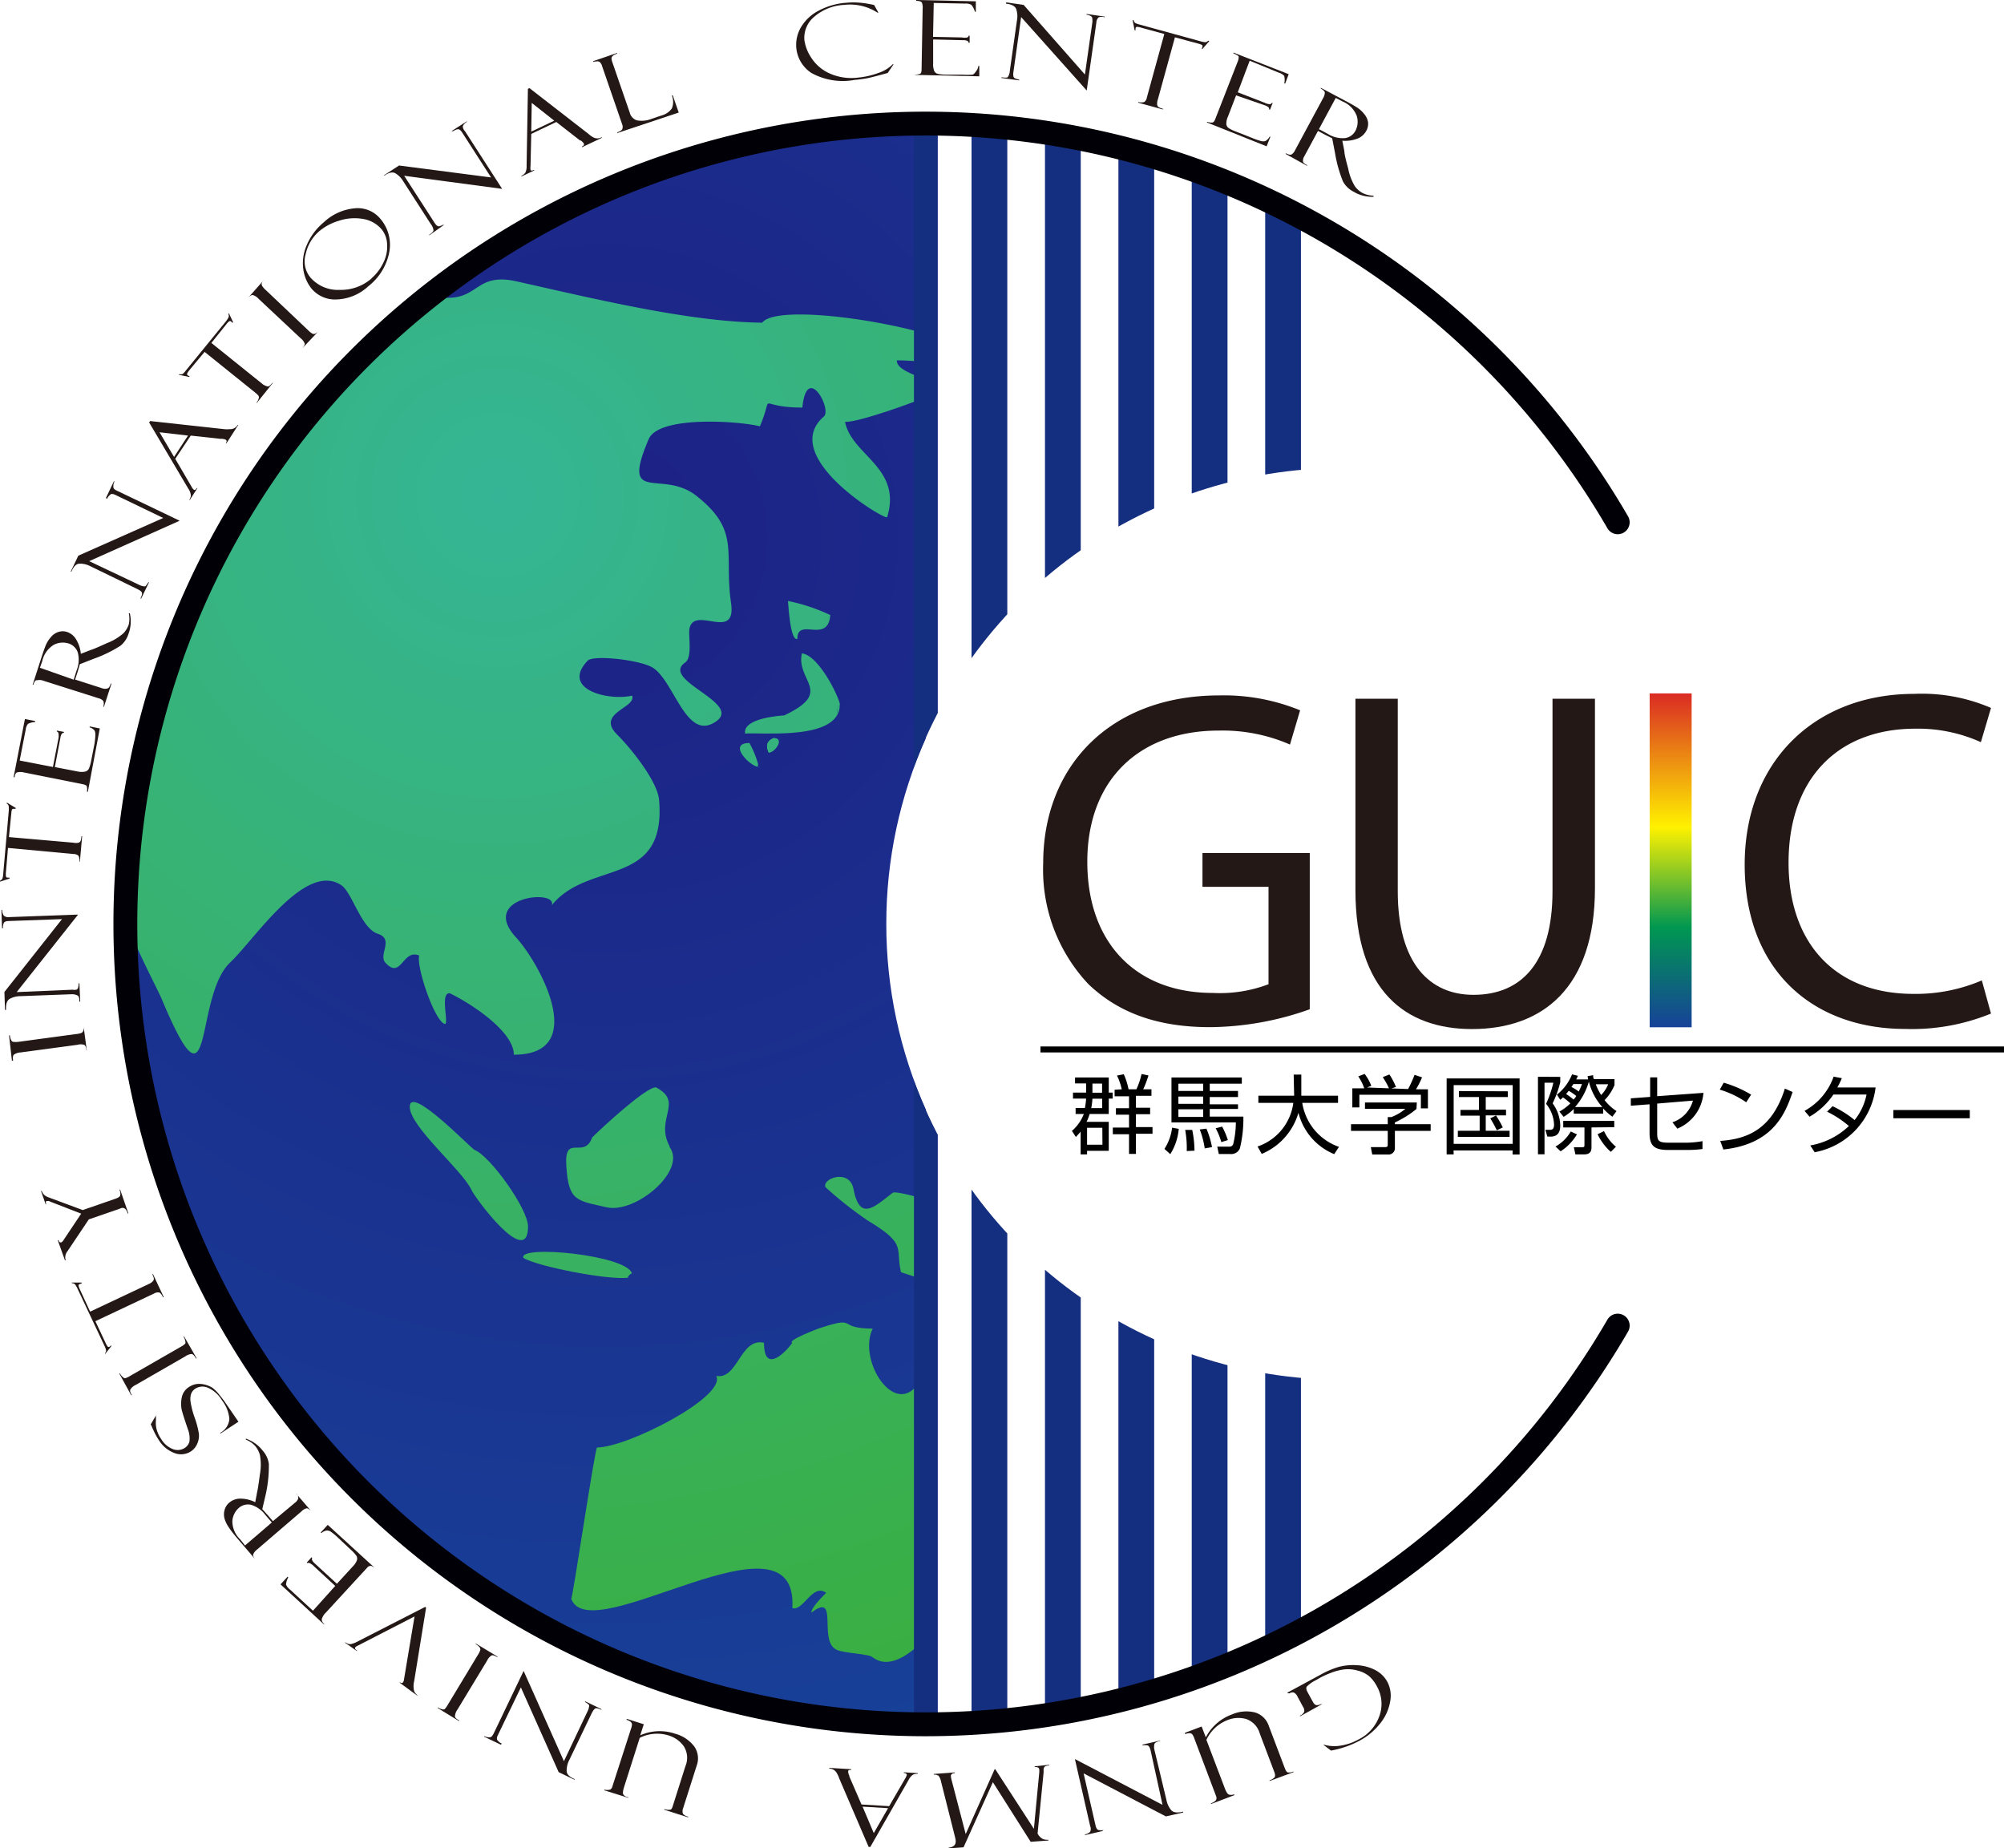 <svg xmlns="http://www.w3.org/2000/svg" xmlns:xlink="http://www.w3.org/1999/xlink" viewBox="0 0 168.09 155.01"><defs><style>.cls-1,.cls-18,.cls-19,.cls-20,.cls-21{fill:none;}.cls-2{fill:#231815;}.cls-3{clip-path:url(#clip-path);}.cls-4{fill:url(#名称未設定グラデーション_24);}.cls-5{fill:url(#名称未設定グラデーション_9);}.cls-6{fill:url(#名称未設定グラデーション_9-2);}.cls-7{fill:url(#名称未設定グラデーション_9-4);}.cls-8{fill:url(#名称未設定グラデーション_9-5);}.cls-9{fill:url(#名称未設定グラデーション_9-6);}.cls-10{fill:url(#名称未設定グラデーション_9-7);}.cls-11{fill:url(#名称未設定グラデーション_9-8);}.cls-12{fill:url(#名称未設定グラデーション_9-9);}.cls-13{fill:url(#名称未設定グラデーション_9-10);}.cls-14{fill:url(#名称未設定グラデーション_9-11);}.cls-15{fill:url(#名称未設定グラデーション_9-12);}.cls-16{fill:url(#名称未設定グラデーション_9-13);}.cls-17{clip-path:url(#clip-path-2);}.cls-18,.cls-19{stroke:#152f80;}.cls-18,.cls-19,.cls-20{stroke-linecap:round;stroke-linejoin:round;}.cls-18{stroke-width:3px;}.cls-19,.cls-20{stroke-width:2px;}.cls-20{stroke:#000006;}.cls-21{stroke:#000;stroke-miterlimit:10;stroke-width:0.5px;}.cls-22{fill:url(#名称未設定グラデーション_346);}</style><clipPath id="clip-path"><path id="SVGID" class="cls-1" d="M74.34,77.48a38.08,38.08,0,0,1,3.32-15.58V10.37a67.12,67.12,0,0,0,0,134.24V93.06A38.08,38.08,0,0,1,74.34,77.48Z"/></clipPath><radialGradient id="名称未設定グラデーション_24" cx="50.73" cy="45.06" r="109.25" gradientUnits="userSpaceOnUse"><stop offset="0" stop-color="#a0d8f1"/><stop offset="0" stop-color="#1d2185"/><stop offset="1" stop-color="#174299"/></radialGradient><radialGradient id="名称未設定グラデーション_9" cx="41.73" cy="41.56" r="118.42" gradientUnits="userSpaceOnUse"><stop offset="0" stop-color="#35b595"/><stop offset="1" stop-color="#3aae36"/></radialGradient><radialGradient id="名称未設定グラデーション_9-2" cx="41.73" cy="41.56" r="118.42" xlink:href="#名称未設定グラデーション_9"/><radialGradient id="名称未設定グラデーション_9-4" cx="41.73" cy="41.56" r="118.42" xlink:href="#名称未設定グラデーション_9"/><radialGradient id="名称未設定グラデーション_9-5" cx="41.75" cy="41.56" r="118.38" xlink:href="#名称未設定グラデーション_9"/><radialGradient id="名称未設定グラデーション_9-6" cx="41.74" cy="41.56" r="118.42" xlink:href="#名称未設定グラデーション_9"/><radialGradient id="名称未設定グラデーション_9-7" cx="41.73" cy="41.56" r="118.42" xlink:href="#名称未設定グラデーション_9"/><radialGradient id="名称未設定グラデーション_9-8" cx="41.74" cy="41.56" r="118.41" xlink:href="#名称未設定グラデーション_9"/><radialGradient id="名称未設定グラデーション_9-9" cx="41.74" cy="42.16" r="116.82" xlink:href="#名称未設定グラデーション_9"/><radialGradient id="名称未設定グラデーション_9-10" cx="41.74" cy="41.56" r="118.42" xlink:href="#名称未設定グラデーション_9"/><radialGradient id="名称未設定グラデーション_9-11" cx="41.74" cy="41.56" r="118.42" xlink:href="#名称未設定グラデーション_9"/><radialGradient id="名称未設定グラデーション_9-12" cx="41.74" cy="41.56" r="118.42" xlink:href="#名称未設定グラデーション_9"/><radialGradient id="名称未設定グラデーション_9-13" cx="41.74" cy="41.56" r="118.42" xlink:href="#名称未設定グラデーション_9"/><clipPath id="clip-path-2"><path id="SVGID-2" data-name="SVGID" class="cls-1" d="M112.57,115.71A38.23,38.23,0,1,1,138.71,49.6a67.12,67.12,0,1,0,0,55.76A38.09,38.09,0,0,1,112.57,115.71Z"/></clipPath><linearGradient id="名称未設定グラデーション_346" x1="140.13" y1="58.15" x2="140.13" y2="86.2" gradientUnits="userSpaceOnUse"><stop offset="0" stop-color="#da2b24"/><stop offset="0.4" stop-color="#fff100"/><stop offset="0.7" stop-color="#009751"/><stop offset="1" stop-color="#174299"/></linearGradient></defs><title>アセット 1</title><g id="レイヤー_2" data-name="レイヤー 2"><g id="レイヤー_1-2" data-name="レイヤー 1"><path class="cls-2" d="M108,142l0-.06,2.81-1.52a7.24,7.24,0,0,1,1.49-.63,4.68,4.68,0,0,1,1.53-.14,3.75,3.75,0,0,1,1.55.42,2.41,2.41,0,0,1,1,1,2.52,2.52,0,0,1,.23,1.59,4,4,0,0,1-.81,1.83A5.53,5.53,0,0,1,114,146a8.16,8.16,0,0,1-2.36.81l-.64-.49.07,0a3.15,3.15,0,0,0,1.33.08,4.39,4.39,0,0,0,1.54-.52,3.51,3.51,0,0,0,1.77-2,3,3,0,0,0-.23-2.48,3,3,0,0,0-.62-.81,2.39,2.39,0,0,0-.95-.48,2.93,2.93,0,0,0-1.14-.11,4.57,4.57,0,0,0-1.13.29,7,7,0,0,0-.91.41l-.37.21a3,3,0,0,0-.74.52q-.12.16.05.47l.46.84c.09.16.19.25.31.26a.68.68,0,0,0,.4-.12l0,.06-1.8,1,0-.06a.7.7,0,0,0,.35-.31.56.56,0,0,0-.09-.42l-.47-.87a.72.72,0,0,0-.29-.33.43.43,0,0,0-.38.06Z"/><path class="cls-2" d="M99.39,145.32l1.4-.53.35.91a4,4,0,0,1,2.19-1.92,3,3,0,0,1,1.93-.17,1.74,1.74,0,0,1,1.16,1.12l1.34,3.54q.12.32.25.37a.8.8,0,0,0,.48-.08l0,.06-2,.74,0-.06a1,1,0,0,0,.41-.24q.1-.13,0-.42l-1.23-3.25a1.8,1.8,0,0,0-1.15-1.23,2.41,2.41,0,0,0-1.53.08,3.24,3.24,0,0,0-1.8,1.67l1.52,4c.13.35.25.54.35.58a.59.59,0,0,0,.4,0l.07,0,0,.06-1.95.74,0-.06a.93.93,0,0,0,.42-.27.42.42,0,0,0,0-.34l-1.82-4.82a1.32,1.32,0,0,0-.18-.36.31.31,0,0,0-.2-.09.89.89,0,0,0-.39.08Z"/><path class="cls-2" d="M92.46,153.56,91,153.9v-.06a.81.81,0,0,0,.44-.22.59.59,0,0,0,0-.48l-1.28-5.62,7.35,3.84-1-4.56a1,1,0,0,0-.12-.31.26.26,0,0,0-.15-.12,1.71,1.71,0,0,0-.41,0v-.06l1.48-.34V146c-.26.06-.42.14-.47.23a1,1,0,0,0,0,.56l1,4.17a1.89,1.89,0,0,0,.4.85q.27.3,1,.12V152l-1.45.33-6.9-3.61,1,4.36q.08.35.25.39a.94.94,0,0,0,.42,0Z"/><path class="cls-2" d="M80.82,154.92l-1.25.09v-.06q.63-.07.59-.58a1.89,1.89,0,0,0-.05-.29l-1.19-4.72a1.07,1.07,0,0,0-.2-.44.6.6,0,0,0-.4-.09v-.06l1.77-.13v.06c-.24,0-.35.11-.33.3a1.8,1.8,0,0,0,.05.25L81,153.81l2.43-5.44h.05l3.24,5,.45-4.72a1.25,1.25,0,0,0,0-.24c0-.16-.14-.24-.38-.22v-.06L88,148v.06a.73.73,0,0,0-.35.08.34.34,0,0,0-.11.18,1.35,1.35,0,0,0,0,.27l-.51,5.17a1,1,0,0,0,.48.48,1.17,1.17,0,0,0,.43.05v.06l-1.49.11-3.17-5Z"/><path class="cls-2" d="M72.26,151.33l2.32.14,1.34-2.31a1.2,1.2,0,0,0,.14-.31c0-.09-.08-.15-.25-.16v-.06l1.17.07v.06a.78.78,0,0,0-.4.07,1.15,1.15,0,0,0-.38.46L73,154.89h-.14l-2.47-5.75a2.15,2.15,0,0,0-.19-.42.72.72,0,0,0-.64-.4v-.06l1.84.11v.06c-.17,0-.25,0-.26.14a.9.9,0,0,0,.1.35.13.13,0,0,1,0,.06v0Zm2.23.31-2.14-.13.94,2.22Z"/><path class="cls-2" d="M52.57,144.15l1.43.45-.3.93a4,4,0,0,1,2.91-.14,3,3,0,0,1,1.62,1.07,1.74,1.74,0,0,1,.21,1.6l-1.15,3.61a.63.63,0,0,0,0,.45.79.79,0,0,0,.43.23l0,.06-2-.64,0-.06a1,1,0,0,0,.47.06q.16,0,.25-.34l1.05-3.31a1.8,1.8,0,0,0-.14-1.68,2.41,2.41,0,0,0-1.24-.89,3.24,3.24,0,0,0-2.45.19l-1.3,4.08q-.17.54-.08.67a.59.59,0,0,0,.34.22l.07,0,0,.06-2-.63,0-.06a.92.92,0,0,0,.49,0,.42.42,0,0,0,.19-.28L52.92,145a1.33,1.33,0,0,0,.09-.39.32.32,0,0,0-.1-.2.89.89,0,0,0-.36-.18Z"/><path class="cls-2" d="M42,146.31l-1.38-.66,0-.06a.82.82,0,0,0,.49.1c.11,0,.22-.15.32-.36l2.49-5.2,3.38,7.57,2-4.22a1,1,0,0,0,.1-.32.26.26,0,0,0,0-.19,1.71,1.71,0,0,0-.33-.24l0-.06,1.37.66,0,.06c-.25-.12-.42-.16-.51-.11s-.2.19-.33.46l-1.85,3.86a1.91,1.91,0,0,0-.22.91q0,.41.67.69l0,.06-1.34-.64-3.17-7.11-1.93,4q-.16.33,0,.47a.93.93,0,0,0,.34.25Z"/><path class="cls-2" d="M36.71,143.24l0-.06a1,1,0,0,0,.32.15.3.3,0,0,0,.27,0,1.86,1.86,0,0,0,.27-.38l2.51-4.16a1.62,1.62,0,0,0,.21-.43.31.31,0,0,0-.06-.21,1,1,0,0,0-.32-.26l0-.06,1.81,1.09,0,.06q-.34-.21-.49-.15a1,1,0,0,0-.37.43l-2.49,4.11a1.08,1.08,0,0,0-.21.56c0,.12.13.23.35.35l0,.06Z"/><path class="cls-2" d="M35.66,134.76l.08.06-1,6.16a1.72,1.72,0,0,0,0,.85.83.83,0,0,0,.26.32l0,.05-1.47-1.08,0-.05q.19.15.28,0a.35.35,0,0,0,.06-.13l.9-5.38-4.84,2.49a.38.38,0,0,0-.13.1q-.09.12.15.27l0,.05-1-.7,0-.05a1.33,1.33,0,0,0,.23.13.52.52,0,0,0,.36,0l.24-.08Z"/><path class="cls-2" d="M27.19,136.19l0,.05-3.66-3.37.59-.64.06.05a1.47,1.47,0,0,0-.19.6,1,1,0,0,0,.34.43l1.92,1.77L28.12,133l-1.78-1.64a1.16,1.16,0,0,0-.37-.27.18.18,0,0,0-.18,0l-.06-.05.4-.44.06.05a.22.22,0,0,0,0,.21,1.06,1.06,0,0,0,.24.28l1.83,1.68,1.32-1.44a1.46,1.46,0,0,0,.36-.54.46.46,0,0,0-.07-.4,3.41,3.41,0,0,0-.46-.49l-1-.94a5.85,5.85,0,0,0-.65-.55.68.68,0,0,0-.33-.11.85.85,0,0,0-.47.22l-.06-.05.59-.64,4,3.66,0,0a1.07,1.07,0,0,0-.36-.22c-.1,0-.22,0-.35.17l-3.46,3.76a1.12,1.12,0,0,0-.28.41Q26.89,135.91,27.19,136.19Z"/><path class="cls-2" d="M21.44,130.8l0,0-1.46-1.7q-.56-.65-.78-1a2.5,2.5,0,0,1-.36-.72,1.38,1.38,0,0,1,0-.76,1.21,1.21,0,0,1,.41-.62,1.42,1.42,0,0,1,.93-.32,2.82,2.82,0,0,1,1.23.3l.16-.87q.08-.31.23-1.47a4.51,4.51,0,0,0,0-1.62,2,2,0,0,0-.4-.76,2.17,2.17,0,0,0-.78-.53l0-.08a3,3,0,0,1,1.41,1,2.1,2.1,0,0,1,.52,1.11,11,11,0,0,1-.24,2.47v0L22,126.56l.47.52.42.49L24.77,126a.7.7,0,0,0,.25-.35c0-.1,0-.25-.21-.43l0,0,1.33,1.55,0,0c-.17-.19-.31-.28-.41-.28a.81.81,0,0,0-.42.24L21.5,130a.91.91,0,0,0-.25.33Q21.17,130.49,21.44,130.8Zm-.89-1.19,2.25-1.93-.54-.63a2.35,2.35,0,0,0-1.23-.86,1.18,1.18,0,0,0-1,.27,1.64,1.64,0,0,0-.54,1.07,2.12,2.12,0,0,0,.67,1.58Z"/><path class="cls-2" d="M12.64,119.46l.44-.75,0,0s0,.13,0,.39a2.19,2.19,0,0,0,.06.78,2.59,2.59,0,0,0,.37.79,2,2,0,0,0,1,.86,1.1,1.1,0,0,0,1-.11.9.9,0,0,0,.38-.53,2.11,2.11,0,0,0-.12-1q-.41-1.19-.53-1.66a2.55,2.55,0,0,1,0-1,1.34,1.34,0,0,1,.61-.91,1.6,1.6,0,0,1,.45-.21,1.48,1.48,0,0,1,.51-.05,2.11,2.11,0,0,1,.55.11,1.91,1.91,0,0,1,.49.24,3.09,3.09,0,0,1,.54.55q.33.41.42.54L20,119.23l-1.52,1,0-.07a1.46,1.46,0,0,0,.76-1.16,2.94,2.94,0,0,0-.62-1.56,2.58,2.58,0,0,0-1.18-1.06,1.12,1.12,0,0,0-1.06.08A.87.87,0,0,0,16,117a1.6,1.6,0,0,0,0,.65,7,7,0,0,0,.34,1.27,7.38,7.38,0,0,1,.34,1.31,1.61,1.61,0,0,1-.13.83,1.43,1.43,0,0,1-.51.64,1.52,1.52,0,0,1-1.37.17,2.6,2.6,0,0,1-1.34-1.09,5.48,5.48,0,0,1-.42-.75,5.17,5.17,0,0,1-.21-.48Z"/><path class="cls-2" d="M10,115.18l.06,0a1,1,0,0,0,.21.28q.14.14.24.12a1.85,1.85,0,0,0,.42-.2l4.21-2.42a1.62,1.62,0,0,0,.4-.28.32.32,0,0,0,0-.21,1,1,0,0,0-.15-.38l.06,0,1.05,1.83-.06,0q-.2-.34-.35-.37a1,1,0,0,0-.53.19l-4.17,2.4a1.08,1.08,0,0,0-.46.39q-.07.16.14.48L11,117Z"/><path class="cls-2" d="M6,107.56h.85l0,.07-.18.06a.12.12,0,0,0-.08.13,1,1,0,0,0,.09.27L7.56,110l4.9-2.31a1.06,1.06,0,0,0,.38-.26.3.3,0,0,0,.06-.23,1.55,1.55,0,0,0-.13-.35l.06,0,.91,1.94-.06,0q-.19-.36-.33-.4a.64.64,0,0,0-.43.09L8,110.8l.84,1.79a1.71,1.71,0,0,0,.19.34.13.13,0,0,0,.17,0,.55.55,0,0,0,.14-.11l0,.07-.53.67,0-.07a.42.42,0,0,0,.09-.25,1.61,1.61,0,0,0-.14-.38l-2.24-4.75a2.26,2.26,0,0,0-.22-.39.29.29,0,0,0-.25-.1Z"/><path class="cls-2" d="M3.83,101l-.39-1.12.06,0a.94.94,0,0,0,.2.32,1.14,1.14,0,0,0,.39.22l2.85,1.06,2.74-.95q.33-.11.4-.26a.76.76,0,0,0-.06-.5l.06,0,.69,2-.06,0q-.17-.58-.56-.45l-.17.07-2.53.87-1.79,2.67a.82.82,0,0,0-.15.77l-.06,0L4.84,104l.06,0c.06.16.14.23.24.19a.52.52,0,0,0,.2-.21l1.47-2.2-2.58-1a.47.47,0,0,0-.16-.06H3.93q-.13,0-.06.26v0Z"/><path class="cls-2" d="M.76,86.83H.83a1,1,0,0,0,.08.34c.05.12.11.19.18.2a1.86,1.86,0,0,0,.47,0l4.81-.65a1.65,1.65,0,0,0,.47-.1A.32.32,0,0,0,7,86.41,1,1,0,0,0,7,86H7l.28,2.09H7.25c0-.26-.1-.42-.19-.47a1,1,0,0,0-.56,0l-4.77.64a1.07,1.07,0,0,0-.57.19q-.12.13-.06.5H1Z"/><path class="cls-2" d="M.17,77.84.12,76.31H.18a.83.83,0,0,0,.14.48.59.59,0,0,0,.47.12l5.76-.21L1.4,83.2,6.08,83A.94.94,0,0,0,6.4,83a.26.26,0,0,0,.14-.13,1.65,1.65,0,0,0,.06-.41h.06L6.73,84H6.66q0-.41-.13-.5A1,1,0,0,0,6,83.38l-4.28.16a1.9,1.9,0,0,0-.91.23q-.35.21-.3.92H.42L.37,83.19,5.2,77.08l-4.46.16c-.24,0-.39.07-.43.18a.94.94,0,0,0-.06.42Z"/><path class="cls-2" d="M.58,67.31l.73.44v.08l-.18,0a.12.12,0,0,0-.13.08,1,1,0,0,0-.05.28L.75,70.2l5.39.47a1.06,1.06,0,0,0,.46,0,.3.3,0,0,0,.17-.17,1.51,1.51,0,0,0,.06-.37h.06l-.19,2.14H6.66a.86.86,0,0,0-.08-.51.64.64,0,0,0-.42-.14L.67,71.11l-.17,2a1.64,1.64,0,0,0,0,.39.13.13,0,0,0,.13.1l.17,0v.08L0,73.94v-.08a.42.42,0,0,0,.2-.17,1.6,1.6,0,0,0,.07-.4l.46-5.23a2.13,2.13,0,0,0,0-.45.29.29,0,0,0-.17-.22Z"/><path class="cls-2" d="M1.22,65.18H1.14l.95-4.88.86.17v.08a1.47,1.47,0,0,0-.61.16,1,1,0,0,0-.19.51l-.5,2.56,2.79.54.46-2.38a1.18,1.18,0,0,0,0-.46.18.18,0,0,0-.13-.13l0-.08.59.11v.08a.22.22,0,0,0-.19.09,1.05,1.05,0,0,0-.11.35L4.6,64.33l1.92.37a1.47,1.47,0,0,0,.65,0,.46.46,0,0,0,.3-.27,3.4,3.4,0,0,0,.18-.65l.27-1.37A6,6,0,0,0,8,61.59a.67.67,0,0,0-.08-.34A.84.84,0,0,0,7.52,61v-.08l.85.17-1,5.31H7.29a1.08,1.08,0,0,0,0-.42c0-.1-.14-.17-.33-.21l-5-1a1.13,1.13,0,0,0-.5,0Q1.29,64.77,1.22,65.18Z"/><path class="cls-2" d="M2.8,57.42l-.06,0,.69-2.14q.26-.81.41-1.17a2.51,2.51,0,0,1,.43-.68A1.36,1.36,0,0,1,4.89,53a1.2,1.2,0,0,1,.74,0,1.42,1.42,0,0,1,.76.63,2.82,2.82,0,0,1,.39,1.2l.83-.32q.3-.09,1.37-.58a4.5,4.5,0,0,0,1.38-.83,2,2,0,0,0,.44-.73,2.18,2.18,0,0,0,0-.94h.09a3,3,0,0,1-.11,1.72,2.1,2.1,0,0,1-.67,1,11,11,0,0,1-2.23,1.09h0l-1.18.46-.2.68-.2.61,2.3.74a.71.71,0,0,0,.43,0q.15-.05.26-.4l.06,0-.63,1.94-.06,0a.68.68,0,0,0,0-.49.82.82,0,0,0-.42-.23L3.52,57.05a.91.91,0,0,0-.41,0Q2.93,57,2.8,57.42ZM3.35,56,6.18,57l.25-.79a2.35,2.35,0,0,0,.09-1.5,1.18,1.18,0,0,0-.78-.75,1.64,1.64,0,0,0-1.2.1,2.13,2.13,0,0,0-1,1.4Z"/><path class="cls-2" d="M8.89,41.75l.66-1.38.06,0a.83.83,0,0,0-.1.49q0,.17.36.32l5.2,2.49L7.48,47.06l4.22,2a.94.94,0,0,0,.32.1.26.26,0,0,0,.18,0,1.7,1.7,0,0,0,.24-.33l.06,0-.66,1.37-.06,0c.12-.25.16-.41.12-.51s-.19-.2-.46-.33L7.59,47.49a1.9,1.9,0,0,0-.91-.22q-.41,0-.69.67l-.06,0,.64-1.34,7.12-3.16-4-1.93c-.22-.1-.37-.12-.47,0a.93.93,0,0,0-.25.34Z"/><path class="cls-2" d="M16,36.53,14.7,38.48l1.35,2.31a1.14,1.14,0,0,0,.2.28c.08.05.17,0,.26-.14l.05,0-.64,1-.05,0a.79.79,0,0,0,.14-.38,1.17,1.17,0,0,0-.21-.56l-3.29-5.56.08-.12,6.22.68a2.17,2.17,0,0,0,.46,0,.72.72,0,0,0,.67-.36l.05,0-1,1.55-.05,0c.09-.14.09-.24,0-.3a.88.88,0,0,0-.36-.08h-.11ZM14.6,38.32l1.17-1.79-2.39-.28Z"/><path class="cls-2" d="M19.19,26.25l.36.77-.05.06a.64.64,0,0,0-.13-.13.12.12,0,0,0-.15,0,1,1,0,0,0-.2.2l-1.29,1.61,4.22,3.39a1.05,1.05,0,0,0,.4.23.3.3,0,0,0,.23,0,1.51,1.51,0,0,0,.26-.27l.05,0-1.34,1.67-.05,0a.86.86,0,0,0,.22-.47c0-.1-.1-.21-.27-.35l-4.29-3.45L15.92,31a1.69,1.69,0,0,0-.22.32.13.13,0,0,0,.05.16.56.56,0,0,0,.16.07l-.05.06L15,31.43l.05-.06a.41.41,0,0,0,.26,0,1.53,1.53,0,0,0,.28-.3L18.91,27a2.15,2.15,0,0,0,.25-.37.29.29,0,0,0,0-.27Z"/><path class="cls-2" d="M22.18,23.43l0,0a1,1,0,0,0-.21.28A.3.3,0,0,0,22,24a1.87,1.87,0,0,0,.32.35l3.52,3.34a1.6,1.6,0,0,0,.38.3.32.32,0,0,0,.21,0,1,1,0,0,0,.33-.26l0,0-1.45,1.53,0,0q.27-.29.25-.44a1,1,0,0,0-.34-.45L21.7,25.07a1.07,1.07,0,0,0-.5-.33q-.18,0-.42.27l0,0Z"/><path class="cls-2" d="M27.16,18.64a4.35,4.35,0,0,1,2.59-1.17,2.46,2.46,0,0,1,2.12.84,3.34,3.34,0,0,1,.79,2.79A4.77,4.77,0,0,1,30.9,24a4.1,4.1,0,0,1-2.6,1.11,2.59,2.59,0,0,1-2.14-.87,3.28,3.28,0,0,1-.71-1.59,3.74,3.74,0,0,1,.24-2A5.06,5.06,0,0,1,27.16,18.64Zm4,4.7a4,4,0,0,0,1-1.32,3,3,0,0,0,.31-1.55A2.1,2.1,0,0,0,32,19.22a2.58,2.58,0,0,0-1.56-.86,4.16,4.16,0,0,0-2,.15,4.58,4.58,0,0,0-1.65.87,3.5,3.5,0,0,0-1.15,1.93,2.12,2.12,0,0,0,.43,2,3.06,3.06,0,0,0,2.43,1A3.9,3.9,0,0,0,31.18,23.34Z"/><path class="cls-2" d="M37.87,11l1.29-.83,0,.05a.82.82,0,0,0-.34.36A.59.59,0,0,0,39,11l3.12,4.84-8.22-1.1,2.54,3.93a.92.92,0,0,0,.21.25.26.26,0,0,0,.18.06,1.68,1.68,0,0,0,.38-.15l0,.05L36,19.74l0-.05q.34-.22.36-.37a1,1,0,0,0-.22-.52l-2.32-3.6a1.9,1.9,0,0,0-.66-.67c-.24-.13-.55-.06-.94.21l0-.05,1.25-.81,7.72,1-2.42-3.76c-.13-.2-.25-.3-.37-.28a.93.93,0,0,0-.39.16Z"/><path class="cls-2" d="M46.66,10.23l-2.1,1-.06,2.67a1.21,1.21,0,0,0,0,.34c0,.08.14.09.3,0l0,.06-1.06.5,0-.06a.79.79,0,0,0,.32-.25,1.16,1.16,0,0,0,.11-.58l.11-6.46.13-.06,4.95,3.84a2.19,2.19,0,0,0,.37.27.72.72,0,0,0,.75,0l0,.06-1.67.79,0-.06c.15-.07.21-.16.16-.25a.89.89,0,0,0-.26-.26l-.06,0,0,0Zm-2.1.81,1.93-.92L44.6,8.63Z"/><path class="cls-2" d="M51.77,11.16l0-.06c.23-.08.37-.17.42-.26a.54.54,0,0,0,0-.4l-1.69-4.9a.7.7,0,0,0-.21-.35q-.12-.09-.53,0l0-.06,2-.69,0,.06a1,1,0,0,0-.37.19.32.32,0,0,0-.1.19,1.11,1.11,0,0,0,.08.36l1.45,4.2a.91.91,0,0,0,.59.65A2.18,2.18,0,0,0,54.56,10l.91-.31a1.56,1.56,0,0,0,.88-.59,1.42,1.42,0,0,0,0-1.1l.08,0,.5,1.44Z"/><path class="cls-2" d="M73.32.42l.36.64H73.6A4.21,4.21,0,0,0,70.82.41a4.15,4.15,0,0,0-2.53,1,2.29,2.29,0,0,0-.82,1.95,3.54,3.54,0,0,0,.59,1.5,3.52,3.52,0,0,0,1.53,1.3,4.47,4.47,0,0,0,2.36.35,6.73,6.73,0,0,0,1.72-.39,3,3,0,0,0,1.21-.73h.07l-.49.73q-1.31.36-1.71.44a10.46,10.46,0,0,1-1.06.14,5.45,5.45,0,0,1-3.63-.58A2.82,2.82,0,0,1,66.79,4a2.91,2.91,0,0,1,.39-1.71A3.69,3.69,0,0,1,68.64.91,5.76,5.76,0,0,1,71,.23a6,6,0,0,1,1.16,0,7.47,7.47,0,0,1,.82.12l.36.07Z"/><path class="cls-2" d="M76.85.07V0l5,.11,0,.87h-.08A1.47,1.47,0,0,0,81.47.4a1,1,0,0,0-.54-.1L78.32.25l-.06,2.84,2.42.05a1.16,1.16,0,0,0,.46,0,.18.18,0,0,0,.11-.15h.08v.6h-.08a.22.22,0,0,0-.12-.17,1,1,0,0,0-.37-.05l-2.49-.06,0,2a1.49,1.49,0,0,0,.09.64.46.46,0,0,0,.32.25,3.34,3.34,0,0,0,.67.06l1.39,0a5.83,5.83,0,0,0,.85,0A.67.67,0,0,0,81.85,6a.84.84,0,0,0,.21-.47h.08l0,.87-5.41-.12V6.26a1.08,1.08,0,0,0,.42-.07c.1,0,.15-.17.15-.36L77.39.72a1.13,1.13,0,0,0-.06-.49Q77.26.08,76.85.07Z"/><path class="cls-2" d="M91.14,1.17l1.52.22v.06a.82.82,0,0,0-.5,0,.59.59,0,0,0-.2.44l-.81,5.7L85.65,1.43,85,6.06a1,1,0,0,0,0,.33.26.26,0,0,0,.1.16,1.69,1.69,0,0,0,.39.13v.06L84,6.54V6.48q.4.06.52,0a1,1,0,0,0,.18-.53l.6-4.24a1.9,1.9,0,0,0-.06-.94q-.14-.38-.85-.46V.2l1.47.21L91,6.25l.63-4.42c0-.24,0-.39-.1-.46a.94.94,0,0,0-.4-.14Z"/><path class="cls-2" d="M101.43,3.45l-.56.64-.08,0a.6.6,0,0,0,.07-.17.12.12,0,0,0-.05-.15,1,1,0,0,0-.26-.1l-2-.54L97.12,8.33a1.06,1.06,0,0,0-.06.46.3.3,0,0,0,.13.2,1.56,1.56,0,0,0,.35.13l0,.06-2.07-.57,0-.06a.85.85,0,0,0,.52,0,.63.63,0,0,0,.21-.39l1.46-5.31-1.91-.52a1.68,1.68,0,0,0-.38-.08.13.13,0,0,0-.12.11.55.55,0,0,0,0,.18l-.08,0L95,1.69l.08,0a.42.42,0,0,0,.13.23,1.56,1.56,0,0,0,.38.14l5.06,1.39a2.2,2.2,0,0,0,.44.09.29.29,0,0,0,.24-.13Z"/><path class="cls-2" d="M103.46,4.48l0-.07,4.63,1.81L107.8,7l-.08,0a1.47,1.47,0,0,0,0-.63,1,1,0,0,0-.47-.28l-2.43-1-1,2.65,2.26.88a1.17,1.17,0,0,0,.44.12.18.18,0,0,0,.15-.11l.08,0-.22.56-.08,0a.22.22,0,0,0-.06-.2,1.05,1.05,0,0,0-.33-.17L103.68,8,103,9.77a1.46,1.46,0,0,0-.14.63.46.46,0,0,0,.21.35,3.38,3.38,0,0,0,.61.29l1.3.51a5.92,5.92,0,0,0,.8.28.68.68,0,0,0,.35,0,.85.85,0,0,0,.36-.37l.07,0-.32.81-5-2,0-.06a1.08,1.08,0,0,0,.42.07q.16,0,.27-.29l1.86-4.76a1.15,1.15,0,0,0,.11-.48Q103.84,4.63,103.46,4.48Z"/><path class="cls-2" d="M110.78,7.42l0-.06,2,1.06q.75.4,1.07.61a2.47,2.47,0,0,1,.59.55,1.37,1.37,0,0,1,.31.69,1.2,1.2,0,0,1-.16.72,1.41,1.41,0,0,1-.75.64,2.82,2.82,0,0,1-1.25.17l.17.87q0,.31.32,1.45a4.54,4.54,0,0,0,.57,1.51,2,2,0,0,0,.64.56,2.17,2.17,0,0,0,.92.22v.09a3,3,0,0,1-1.67-.42,2.1,2.1,0,0,1-.89-.85,11,11,0,0,1-.67-2.39,0,0,0,0,1,0,0l-.24-1.24-.63-.32-.56-.3-1.15,2.13a.71.71,0,0,0-.11.41q0,.16.35.33l0,.06-1.8-1,0-.06q.34.17.48.11a.81.81,0,0,0,.31-.37L111,8.19a.91.91,0,0,0,.12-.4C111.14,7.68,111,7.55,110.78,7.42Zm1.26.79-1.41,2.62.73.39a2.35,2.35,0,0,0,1.46.36,1.17,1.17,0,0,0,.88-.63,1.64,1.64,0,0,0,.11-1.2,2.12,2.12,0,0,0-1.2-1.24Z"/><g class="cls-3"><path class="cls-4" d="M77.66,10.37a67.12,67.12,0,0,0,0,134.24Z"/><path class="cls-5" d="M64.76,61.9h.12c1,0,.08,1.25-.4,1.21q-.42-.86.4-1.21Z"/><path class="cls-6" d="M81.52,102.09c-.33-.52-6.26-2.34-6.64-2.06-1.52,1.16-2.76,2.45-3.29-.31-.33-1.74-2.66-.89-2.35-.16a32.2,32.2,0,0,0,3.53,2.79c3.32,2,2.33,2.25,2.8,4.34,1.58.52,3.77,1.33,5,.36,2.34-2.84,4.18,3.22,7.26,2.81-.16-1.11-6.47-7.32-6.34-7.73C81.51,102.21,81.51,102.16,81.52,102.09Z"/><path class="cls-5" d="M64.48,63.11c.48,0,1.35-1.21.4-1.21Q64.06,62.25,64.48,63.11Z"/><path class="cls-7" d="M70.26,59.89c-.05-.22-.05-.68.17-.75s-1.6-4.15-3.17-4.35C66.74,57.14,70,58,65.77,60c-.14,0-3.51.2-3.27,1.52C63.79,61.41,69.23,62,70.26,59.89Z"/><path class="cls-8" d="M70.26,59.89a1.64,1.64,0,0,0,.17-.75C70.21,59.21,70.21,59.67,70.26,59.89Z"/><path class="cls-9" d="M50.9,101.25c2.42.54,6.74-3.09,5.26-5.06l0-.07c-1.25-2.33,1.24-3.69-1.14-4.93-.78-.07-4.44,3.29-5.35,4.2C49,97.28,47.33,95,47.5,97.74,47.68,100.74,48.33,100.67,50.9,101.25Z"/><path class="cls-10" d="M66.88,53.58c0-1.87,2.57.47,2.76-2a15.37,15.37,0,0,0-3.55-1.18c.28.08,0,0,0,0C66.13,50.65,66.27,53.78,66.88,53.58Z"/><path class="cls-11" d="M63.59,64.31c-.08,0,0-.17,0-.22a8.38,8.38,0,0,0-.73-1.78.45.45,0,0,0,0,.1.45.45,0,0,1,0-.1C61,62.32,62.89,64.25,63.59,64.31Z"/><path class="cls-12" d="M63.71,64.29h-.12A.17.17,0,0,0,63.71,64.29Z"/><path class="cls-13" d="M19.3,80.72c2-1.86,6.28-8.5,9.32-6.49.93.62,1.66,3.62,3.07,4.08s0,1.77.65,2.44c1.27,1.37,1.43-1,2.65-.67a.58.58,0,0,1,.17.06c-.26.93,1.33,5.64,2.19,5.74.27-.27-.45-2.67.39-2.58,2.22,1.11,5.36,3.33,5.36,5.15,6.38,0,2.16-7.69.18-9.84-3.14-3.41,3.52-4.09,3-2.69,3.09-3.85,9.64-1.41,9-8.85-.14-1.56-2.35-4.31-3.52-5.47-1.81-1.81,1.65-2.24,1.26-3.26-2.06.46-6-.56-3.72-2.94.45-.47,4.12-.1,5.34.53,1.81.93,2.81,6,5.16,4.73,3-1.59-4.53-3.56-2.33-5.1.63-.44.25-2.29.36-2.84.41-2,4,1.18,3.48-2.21-.59-4.15.83-6-2.9-8.93-2.9-2.28-6.38.83-4-4.75.85-2,7.58-1.52,9.33-1.08,1.27-3-.48-1.57,3.56-1.57.38-3.83,2.55.23,1.78.77-3.81,3.36,5.23,8.73,5.33,8.42,1.28-4.17-3-5.19-3.53-8,1.16.13,8.2-2.47,8.07-2.7-.48-.88-3.81-1.35-3.72-2.45,1.81,0,4.32.39,7.14.39.41-2.49-16.85-5.65-18.44-3.55C57.76,27,49.62,25,43.3,23.59c-3.2-.7-3.16,1.28-5.51,1.38a8.44,8.44,0,0,1-1.47-.07A66.68,66.68,0,0,0,10.85,77.38c0,.19,0,.38,0,.57.92,2.31,2.36,5,2.71,5.82C18,94.35,16.22,83.65,19.3,80.72Z"/><path class="cls-14" d="M85.5,123.93c-1.41-1.3-2.89-4.51-3.7-6-.54-1-.26-3.1-.26-4.21,0-1.54-2.2-2-2-3.83-.85-.36-2.21,5.92-2.84,6.53-2,2-4.72-2.51-3.5-5-3.16,0-1.09-1.15-4.56,0,0,0-2.65,1-2.19,1.19-.36.57-2.37,2.79-2.37,0-2-.45-2.18,3.11-4,2.78.85,1.76-7.49,6-10,6-.18,0-2.08,12.93-2.17,12.68,1.56,4.42,19.1-8.18,18.55.79.93.28,1.69-2.12,2.84-1.28,0,0-1.33,1.27-1.24,1.66,2.34-1.81.55,2.32,2.08,3.1.65.33,2.8.34,3.07.66,2.17,1.59,4.95-2.39,6-2.91,4-1,8.22-8.76,6.31-12.09C85.54,124,85.34,123.78,85.5,123.93Z"/><path class="cls-15" d="M44.29,102.86c0-1.49-3.2-5.94-4.48-6.42-.29-.11-5.44-5.51-5.44-3.62,0,1.65,4.33,5.25,5.15,6.92C39.79,100.41,44.29,106.47,44.29,102.86Z"/><path class="cls-16" d="M52.71,107.15c-.15,0,.17-.37.3-.35-.43-1.56-9.58-2.43-9.11-1.31C45,106.19,51,107.38,52.71,107.15Z"/></g><g class="cls-17"><line class="cls-18" x1="82.99" y1="10.97" x2="82.99" y2="143.85"/><line class="cls-19" x1="77.66" y1="10.59" x2="77.66" y2="144.38"/><line class="cls-18" x1="89.15" y1="11.04" x2="89.15" y2="143.93"/><line class="cls-18" x1="95.31" y1="10.97" x2="95.31" y2="143.85"/><line class="cls-18" x1="101.46" y1="7.41" x2="101.46" y2="140.29"/><line class="cls-18" x1="107.62" y1="17.61" x2="107.62" y2="137.37"/></g><path class="cls-20" d="M135.69,43.8a67.12,67.12,0,1,0,0,67.37"/><line class="cls-21" x1="87.27" y1="88.01" x2="168.09" y2="88.01"/><path class="cls-2" d="M109.86,84.64a25.39,25.39,0,0,1-8.37,1.5c-4.12,0-7.52-1.05-10.19-3.6a14,14,0,0,1-3.8-10.15c0-8.13,5.62-14.07,14.76-14.07a16.85,16.85,0,0,1,6.79,1.25l-.85,2.87a14.13,14.13,0,0,0-6-1.17c-6.63,0-11,4.12-11,11s4.16,11,10.51,11a11.47,11.47,0,0,0,4.69-.73V74.37h-5.54V71.54h9Z"/><path class="cls-2" d="M117.24,58.6V74.74c0,6.1,2.71,8.69,6.35,8.69,4,0,6.63-2.67,6.63-8.69V58.6h3.56V74.49c0,8.37-4.41,11.81-10.31,11.81-5.58,0-9.78-3.19-9.78-11.64V58.6Z"/><path class="cls-2" d="M167,85a17.47,17.47,0,0,1-7.2,1.29c-7.68,0-13.46-4.85-13.46-13.79,0-8.53,5.78-14.31,14.23-14.31A14.61,14.61,0,0,1,167,59.37l-.85,2.87a12.82,12.82,0,0,0-5.5-1.13c-6.39,0-10.63,4.08-10.63,11.24,0,6.67,3.84,11,10.47,11a14.08,14.08,0,0,0,5.74-1.13Z"/><path class="cls-22" d="M141.89,58.15v28h-3.52v-28Z"/><path d="M93,94.08v2.43H91.18v.3h-.54V94.9c-.14.18-.27.31-.4.45l-.33-.51a3.55,3.55,0,0,0,1-1.42h-.69v-.5H91a6.48,6.48,0,0,0,.1-.79H90v-.5H91.1v-.77h-.93v-.5H93v1.27h.33v.5H93v1.29h-1.6a5,5,0,0,1-.26.66Zm-.54.5H91.18V96h1.29Zm-.83-2.44a5.73,5.73,0,0,1-.1.79h.92v-.79Zm0-.5h.81v-.77h-.81Zm2.46-.29a5.11,5.11,0,0,0-.4-1.15l.57-.11a5.77,5.77,0,0,1,.4,1.26h.66a6.25,6.25,0,0,0,.43-1.28l.58.12a8.57,8.57,0,0,1-.44,1.16h.69v.55H95.28v1h1.19v.54H95.28v1.08h1.39v.56H95.28v1.69H94.7V95.12H93.34v-.56H94.7V93.48H93.6v-.54h1.1v-1H93.49v-.55Z"/><path d="M97.67,96.35a4.14,4.14,0,0,0,.64-1.78l.56.1a4.73,4.73,0,0,1-.71,2.12Zm6.49-5.47h-2.69v.61h2.37V92h-2.37v.61h2.37V93h-2.37v.64h2.82a10.46,10.46,0,0,1-.29,2.66.79.79,0,0,1-.82.48h-.95l-.13-.62,1,0a.32.32,0,0,0,.35-.26,7.9,7.9,0,0,0,.21-1.77H98.26V90.36h5.9Zm-3.24,0H98.84v.61h2.08Zm0,1.08H98.84v.61h2.08Zm0,1.07H98.84v.64h2.08Zm-1.38,3.5a8.42,8.42,0,0,0-.13-1.77H100a8.76,8.76,0,0,1,.19,1.74Zm1.51-.22a7.21,7.21,0,0,0-.42-1.59l.56-.07a7.51,7.51,0,0,1,.47,1.55Zm1.39-.53a5.56,5.56,0,0,0-.47-1.16l.54-.14a6.88,6.88,0,0,1,.48,1.13Z"/><path d="M108.51,90.12h.64v1.77h3.08v.6h-3a4.67,4.67,0,0,0,3.08,3.69l-.4.61a5.09,5.09,0,0,1-3-3.47,5.35,5.35,0,0,1-3.08,3.45l-.35-.62a4.47,4.47,0,0,0,3-3.66h-2.93v-.6h3Z"/><path d="M118.81,93A8.17,8.17,0,0,1,117,94.13v.15h3v.56h-3v1.42a.53.53,0,0,1-.59.56h-1.31l-.12-.62h1.18c.22,0,.24-.06.24-.22V94.84h-3.08v-.56h3.08v-.6h.31a4.14,4.14,0,0,0,1.17-.69h-3.39v-.53h4.35Zm-.7-1.67a10.56,10.56,0,0,0,.54-1.19l.63.21a7.44,7.44,0,0,1-.51,1h1v1.6h-.59V91.81h-5.16v1.06h-.59v-1.6h1a4.25,4.25,0,0,0-.5-1l.53-.21a4,4,0,0,1,.56,1l-.36.14Zm-1.58,0a6.18,6.18,0,0,0-.55-1l.56-.22a5.68,5.68,0,0,1,.55,1.05Z"/><path d="M121.93,96.81h-.59V90.44h6.12v6.38h-.59v-.34h-4.95Zm0-.88h4.95V91h-4.95Zm4.54-4.41V92h-1.85v1.06h1.7v.48h-1.7v1.29h2v.51h-4.34v-.51h1.83V93.56H122.5v-.48h1.55V92h-1.68v-.5Zm-.92,3.27a9.82,9.82,0,0,0-.55-1l.48-.24a7.62,7.62,0,0,1,.57,1Z"/><path d="M130.87,90.31v.45a8.91,8.91,0,0,1-.64,1.77,3.27,3.27,0,0,1,.64,1.85c0,.39-.09.94-.81.94h-.27l-.17-.57h.4c.25,0,.33-.16.33-.44a2.91,2.91,0,0,0-.67-1.74,8.9,8.9,0,0,0,.61-1.77h-.74v6H129v-6.5Zm-.4,5.84a3.33,3.33,0,0,0,1.28-1.26l.52.24a4.3,4.3,0,0,1-1.37,1.42Zm.33-2.93a4.29,4.29,0,0,0,.92-.69,5.7,5.7,0,0,0-.62-.5,1.57,1.57,0,0,1-.23.2l-.28-.43a4.11,4.11,0,0,0,1.27-1.7l.49.12a2.56,2.56,0,0,1-.14.3h1l-.05-.27.47-.08c0,.15,0,.22.07.33h1.72V91a4.06,4.06,0,0,1-.83,1.26,4,4,0,0,0,1,.92l-.35.47a4.86,4.86,0,0,1-.77-.69v.43H132V93a4,4,0,0,1-.85.66Zm2.69,1.33v1.61c0,.24,0,.65-.61.65h-.74l-.13-.6h.69c.19,0,.2-.05.2-.21V94.55h-1.78V94h4.28v.53Zm-1.28-2.64a4.28,4.28,0,0,0-.63-.43l-.22.27a4.06,4.06,0,0,1,.62.47C132.08,92.11,132.17,92,132.21,91.91Zm-.24-1c-.05.09-.09.15-.16.25a3.47,3.47,0,0,1,.61.38,4.93,4.93,0,0,0,.27-.63Zm2.43,1.93a5,5,0,0,1-1.13-2.13,5.61,5.61,0,0,1-1.16,2.13Zm-.55-1.91a4.53,4.53,0,0,0,.45.9,2.78,2.78,0,0,0,.59-.9Zm.69,3.93a3.78,3.78,0,0,0,1,1.31l-.43.43A4.74,4.74,0,0,1,134,95.12Z"/><path d="M142.88,91.65a3.54,3.54,0,0,1-2.19,3l-.41-.53A2.67,2.67,0,0,0,142,92.3l-3,.25V95c0,.68.1.83,1,.83h1.46a8.31,8.31,0,0,0,1.34-.13v.66a10.05,10.05,0,0,1-1.29.08h-1.58c-1.16,0-1.57-.34-1.57-1.42V92.61l-1.57.12,0-.62,1.62-.12V90.35H139v1.58Z"/><path d="M146.47,92.44a8,8,0,0,0-2.22-1.06l.33-.58a9.58,9.58,0,0,1,2.3,1Zm-2.18,3.24c2-.14,4.29-.77,5.42-4.39l.65.29c-.58,1.66-1.52,4.36-5.81,4.82Z"/><path d="M153.71,92.77a8.73,8.73,0,0,1,1.85,1.16,4.94,4.94,0,0,0,1-2.14h-2.78a6.05,6.05,0,0,1-2,1.86l-.42-.49a5.28,5.28,0,0,0,2.44-2.87l.69.13a7.42,7.42,0,0,1-.38.78h3.21a6.29,6.29,0,0,1-5.11,5.43l-.37-.57a6.21,6.21,0,0,0,3.24-1.63,8.49,8.49,0,0,0-1.83-1.2Z"/><path d="M165.22,93.09v.69h-6.41v-.69Z"/></g></g></svg>